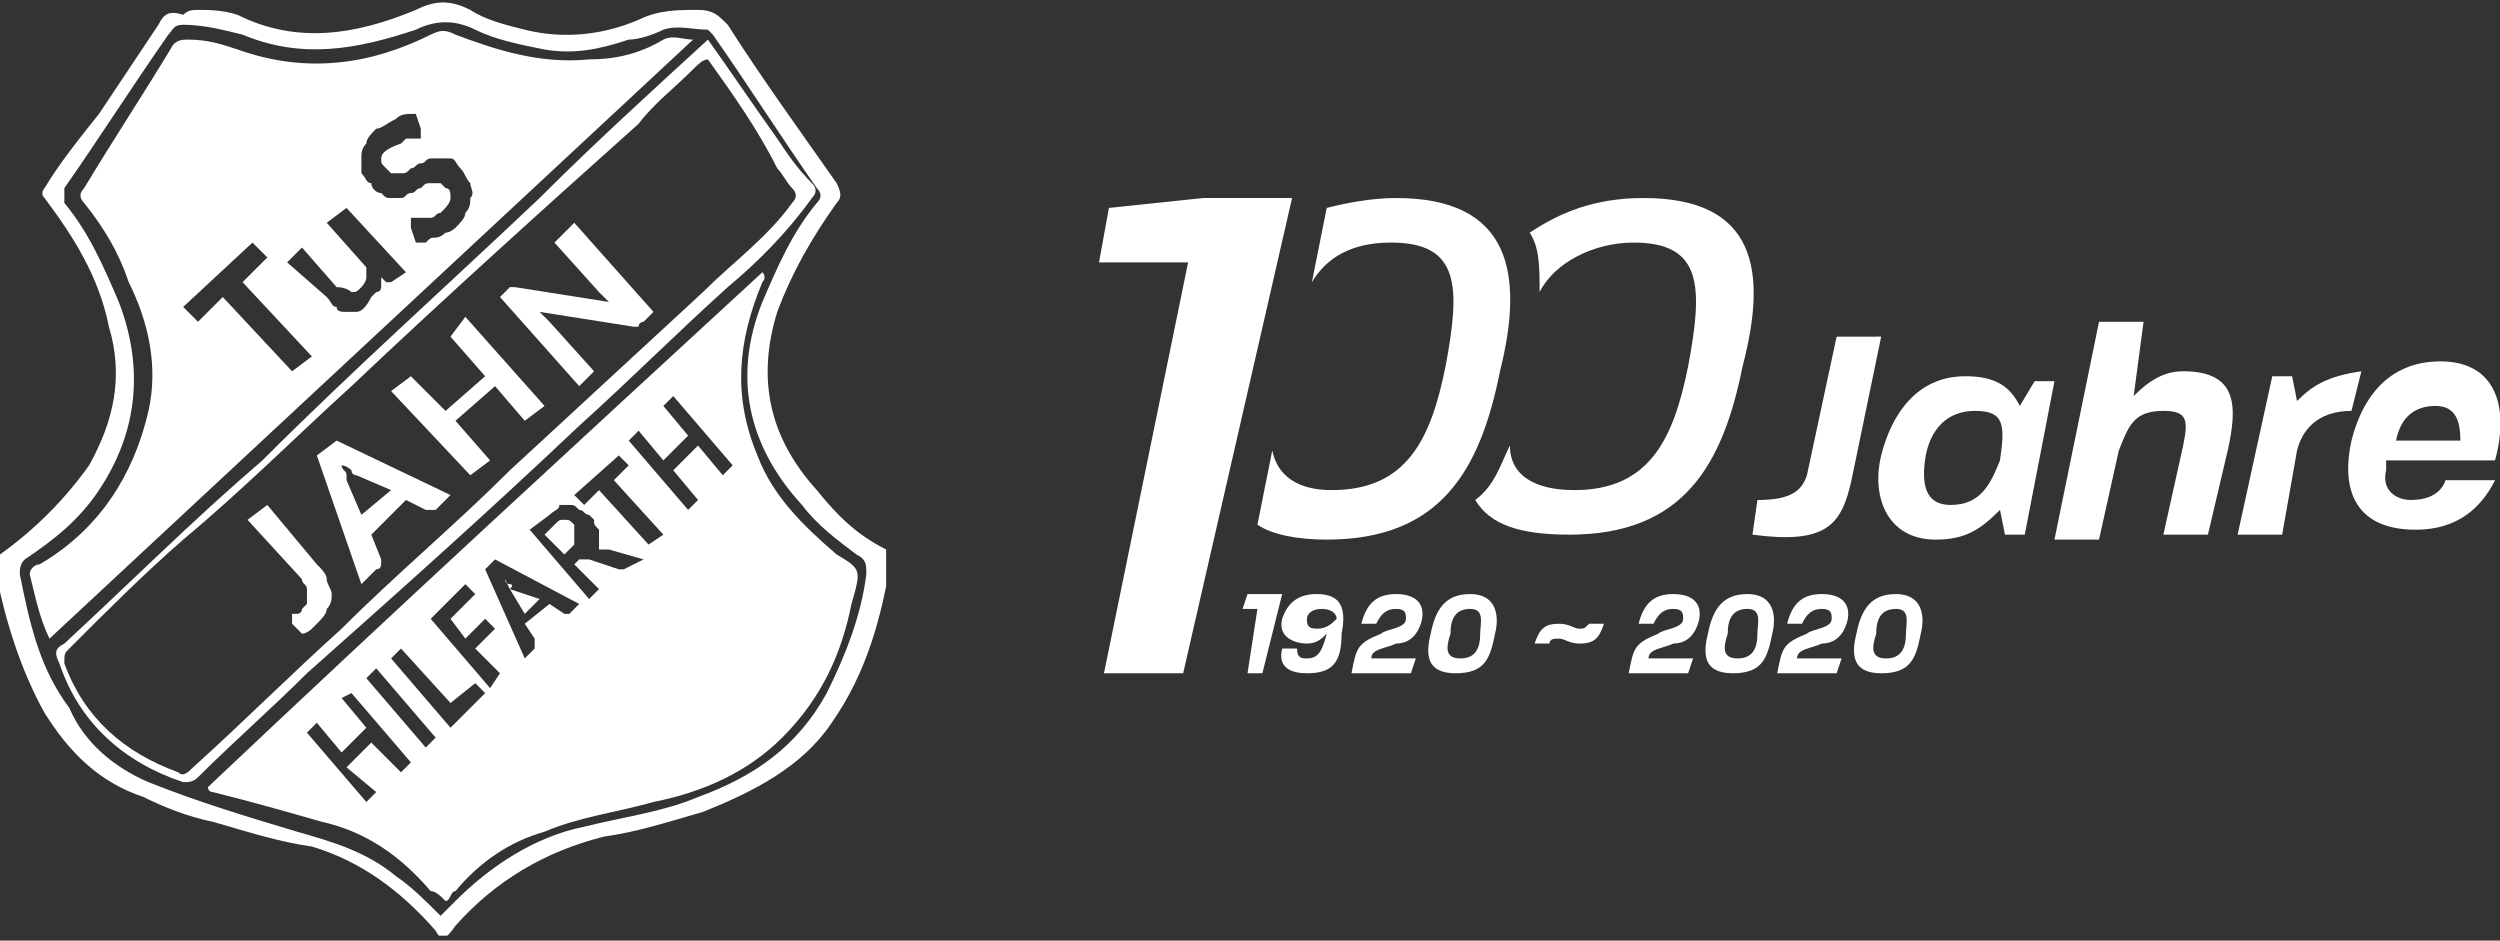<?xml version="1.0" encoding="utf-8"?>
<!-- Generator: Adobe Illustrator 25.2.0, SVG Export Plug-In . SVG Version: 6.00 Build 0)  -->
<svg version="1.1" id="Ebene_1" xmlns="http://www.w3.org/2000/svg" xmlns:xlink="http://www.w3.org/1999/xlink" x="0px" y="0px"
	 viewBox="0 0 50.5 19" style="enable-background:new 0 0 50.5 19;" xml:space="preserve">
<rect x="0" y="0" width="50.5" height="19" fill="#333333" stroke="none"/>
<style type="text/css">
	.st0{fill:#FFFFFF;}
	.st1{clip-path:url(#SVGID_2_);fill:#FFFFFF;}
</style>
<g>
	<polygon class="st0" points="23.9,13.6 22.3,13.6 24,5.3 22.2,5.3 22.4,4.2 24.3,4 26.1,4 23.9,13.6 	"/>
	<path class="st0" d="M28.2,4c-0.5,0-1,0.1-1.4,0.2l-0.3,1.5c0.3-0.5,0.8-0.8,1.6-0.8c1.4,0,1.4,0.9,1.1,2.5
		c-0.3,1.5-0.8,2.5-2.3,2.5c-0.7,0-1.1-0.3-1.2-0.8l-0.3,1.5c0.3,0.2,0.8,0.3,1.4,0.3c2.3,0,3.1-1.4,3.5-3.4C30.8,5.5,30.5,4,28.2,4
		L28.2,4z"/>
	<path class="st0" d="M33.2,4c-1,0-1.7,0.3-2.3,0.7c0.2,0.3,0.2,0.7,0.2,1.2c0.3-0.6,1.1-1,1.9-1c1.4,0,1.4,0.9,1.1,2.5
		c-0.3,1.5-0.8,2.5-2.3,2.5c-0.8,0-1.3-0.3-1.3-0.9c-0.2,0.4-0.3,0.8-0.7,1.1c0.3,0.5,0.9,0.7,1.9,0.7c2.3,0,3.1-1.4,3.5-3.4
		C35.7,5.5,35.5,4,33.2,4L33.2,4z"/>
	<path class="st0" d="M37.4,9.7c-0.2,0.9-0.5,1.3-2,1.1l0.1-0.7c0.7,0,0.9-0.2,1-0.5l0.6-2.8H38L37.4,9.7L37.4,9.7z"/>
	<path class="st0" d="M39.9,8.3c-0.6,0-0.9,0.4-1,0.9c-0.1,0.6,0,1,0.5,1c0.6,0,0.8-0.4,1-0.9C40.5,8.6,40.5,8.3,39.9,8.3L39.9,8.3z
		 M40.9,10.8h-0.4l-0.1-0.5c-0.4,0.4-0.7,0.6-1.3,0.6c-1,0-1.3-0.9-1.1-1.7c0.2-0.8,0.7-1.6,1.7-1.6c0.6,0,0.9,0.2,1.1,0.6l0.3-0.5
		h0.4L40.9,10.8L40.9,10.8z"/>
	<path class="st0" d="M44.6,10.8h-0.9L44.1,9c0.1-0.5,0.1-0.7-0.4-0.7c-0.6,0-0.7,0.3-0.9,0.8l-0.4,1.8h-0.9l0.9-4.4h0.9L43.1,8
		c0.3-0.3,0.6-0.5,1-0.5c1.1,0,1.1,0.7,0.9,1.6L44.6,10.8L44.6,10.8z"/>
	<path class="st0" d="M47.5,8.3c-0.7,0-1,0.4-1.1,0.8l-0.3,1.7h-0.9l0.7-3.2h0.4l0.1,0.5c0.3-0.3,0.6-0.5,1.3-0.6L47.5,8.3L47.5,8.3
		z"/>
	<path class="st0" d="M49.2,8.2c-0.4,0-0.7,0.2-0.8,0.7h1.3C49.7,8.5,49.6,8.2,49.2,8.2L49.2,8.2z M48.2,9.5
		c-0.1,0.4,0.2,0.6,0.5,0.6c0.3,0,0.6-0.1,0.7-0.4h1c-0.3,0.6-0.8,1-1.6,1c-1.3,0-1.5-0.9-1.3-1.8c0.2-0.8,0.7-1.6,1.8-1.6
		c1.1,0,1.4,0.9,1.1,2H48.2L48.2,9.5z"/>
	<polygon class="st0" points="25.5,13.6 25.2,13.6 25.4,12.3 25.1,12.3 25.2,12 25.5,12 25.9,12 25.5,13.6 	"/>
	<path class="st0" d="M26.7,12.3c-0.2,0-0.3,0.1-0.3,0.2c0,0.1,0,0.2,0.2,0.2c0.2,0,0.3-0.1,0.4-0.2C27,12.4,26.9,12.3,26.7,12.3
		L26.7,12.3z M26.4,13.6c-0.3,0-0.6-0.1-0.5-0.5h0.3c0,0.2,0.1,0.2,0.2,0.2c0.2,0,0.3-0.1,0.4-0.5c-0.1,0.1-0.2,0.2-0.4,0.2
		c-0.2,0-0.6-0.1-0.5-0.5c0.1-0.3,0.3-0.5,0.7-0.5c0.5,0,0.6,0.3,0.5,0.8C27.1,13.4,26.9,13.6,26.4,13.6L26.4,13.6z"/>
	<path class="st0" d="M27.3,13.6c0.1-0.5,0.1-0.6,0.6-0.8c0.1-0.1,0.5-0.1,0.5-0.3c0-0.1,0-0.2-0.2-0.2c-0.2,0-0.3,0.1-0.4,0.3h-0.3
		c0.1-0.4,0.3-0.6,0.7-0.6c0.5,0,0.6,0.3,0.5,0.6c-0.1,0.3-0.3,0.4-0.5,0.4c-0.2,0.1-0.5,0.1-0.5,0.3h0.9l-0.1,0.3H27.3L27.3,13.6z"
		/>
	<path class="st0" d="M29.7,12.3c-0.3,0-0.4,0.2-0.4,0.5c-0.1,0.3-0.1,0.5,0.2,0.5c0.3,0,0.4-0.2,0.4-0.5
		C29.9,12.6,30,12.3,29.7,12.3L29.7,12.3z M29.4,13.6c-0.6,0-0.6-0.4-0.5-0.8c0.1-0.5,0.3-0.8,0.8-0.8c0.5,0,0.6,0.4,0.5,0.8
		C30.1,13.3,30,13.6,29.4,13.6L29.4,13.6z"/>
	<path class="st0" d="M31.9,13c-0.2,0-0.3-0.1-0.4-0.1c-0.1,0-0.2,0-0.2,0.1H31c0.1-0.3,0.2-0.4,0.5-0.4c0.2,0,0.3,0.1,0.4,0.1
		c0.1,0,0.1,0,0.2-0.1h0.3C32.3,12.9,32.2,13,31.9,13L31.9,13z"/>
	<path class="st0" d="M32.9,13.6c0.1-0.5,0.1-0.6,0.6-0.8c0.1-0.1,0.5-0.1,0.5-0.3c0-0.1,0-0.2-0.2-0.2c-0.2,0-0.3,0.1-0.4,0.3h-0.3
		c0.1-0.4,0.3-0.6,0.7-0.6c0.5,0,0.6,0.3,0.5,0.6c-0.1,0.3-0.3,0.4-0.5,0.4c-0.2,0.1-0.5,0.1-0.5,0.3h0.9l-0.1,0.3H32.9L32.9,13.6z"
		/>
	<path class="st0" d="M35.3,12.3c-0.3,0-0.4,0.2-0.4,0.5c-0.1,0.3-0.1,0.5,0.2,0.5c0.3,0,0.4-0.2,0.4-0.5
		C35.5,12.6,35.6,12.3,35.3,12.3L35.3,12.3z M35,13.6c-0.6,0-0.6-0.4-0.5-0.8c0.1-0.5,0.3-0.8,0.8-0.8c0.5,0,0.6,0.4,0.5,0.8
		C35.7,13.3,35.6,13.6,35,13.6L35,13.6z"/>
	<path class="st0" d="M35.9,13.6c0.1-0.5,0.1-0.6,0.6-0.8c0.1-0.1,0.5-0.1,0.5-0.3c0-0.1,0-0.2-0.2-0.2c-0.2,0-0.3,0.1-0.4,0.3h-0.3
		c0.1-0.4,0.3-0.6,0.7-0.6c0.5,0,0.6,0.3,0.5,0.6c-0.1,0.3-0.3,0.4-0.5,0.4c-0.2,0.1-0.5,0.1-0.5,0.3h0.9l-0.1,0.3H35.9L35.9,13.6z"
		/>
	<path class="st0" d="M38.3,12.3c-0.3,0-0.4,0.2-0.4,0.5c-0.1,0.3-0.1,0.5,0.2,0.5c0.3,0,0.4-0.2,0.4-0.5
		C38.5,12.6,38.6,12.3,38.3,12.3L38.3,12.3z M38,13.6c-0.6,0-0.6-0.4-0.5-0.8c0.1-0.5,0.3-0.8,0.8-0.8c0.5,0,0.6,0.4,0.5,0.8
		C38.7,13.3,38.6,13.6,38,13.6L38,13.6z"/>
	<g>
		<defs>
			<polygon id="SVGID_1_" points="0,0 0,18.9 17.9,18.9 17.9,0 0,0 			"/>
		</defs>
		<clipPath id="SVGID_2_">
			<use xlink:href="#SVGID_1_"  style="overflow:visible;"/>
		</clipPath>
		<path class="st1" d="M4,0.2c0.2,0,0.5,0,0.8,0.1C6,0.9,7.2,0.7,8.4,0.2c0.4-0.2,0.7-0.2,1.1,0c0.3,0.2,0.7,0.3,1.1,0.4
			c0.8,0.2,1.6,0.1,2.3-0.2c0.4-0.2,0.8-0.2,1.2-0.2c0.3,0,0.4,0.1,0.6,0.3c0.7,1.1,1.5,2.2,2.2,3.2C17,3.9,17,4,16.9,4.1
			c-0.5,0.7-0.9,1.4-1.2,2.2c-0.4,1.3-0.2,2.5,0.8,3.6c0.4,0.5,0.8,0.9,1.4,1.2c0.1,0.1,0.1,0.1,0.1,0.2c-0.2,1.2-0.5,2.3-1.2,3.3
			c-0.6,0.9-1.6,1.4-2.6,1.8c-0.7,0.2-1.3,0.4-2,0.5c-1.2,0.3-2.2,0.9-3,1.8C9,19,8.9,19,8.8,18.8c-0.7-0.8-1.5-1.4-2.5-1.7
			C5.6,17,5,16.8,4.3,16.6c-0.5-0.1-1-0.3-1.4-0.5c-0.9-0.3-1.5-0.9-2-1.7c-0.5-0.9-0.8-1.9-1-2.9c0-0.1,0-0.2,0.1-0.3
			c0.7-0.5,1.3-1.1,1.8-1.8c0.5-0.9,0.7-1.8,0.4-2.8C2,5.6,1.5,4.8,0.9,4c-0.1-0.1,0-0.2,0-0.2c0.3-0.5,0.7-1,1.1-1.5
			c0.4-0.6,0.8-1.2,1.2-1.8c0.1-0.2,0.2-0.3,0.5-0.2C3.8,0.2,3.9,0.2,4,0.2L4,0.2L4,0.2z M8.9,18.5C9,18.5,9,18.5,8.9,18.5
			c0.1-0.1,0.2-0.2,0.3-0.3c0.7-0.7,1.6-1.3,2.6-1.5c0.8-0.2,1.6-0.3,2.3-0.6c1.1-0.4,2-1,2.6-2.1c0.4-0.8,0.7-1.6,0.8-2.4
			c0-0.2,0-0.3-0.2-0.4c-0.4-0.3-0.8-0.6-1.1-1c-1.1-1.2-1.4-2.6-0.8-4.1c0.3-0.7,0.6-1.4,1.1-2c0.1-0.1,0.1-0.2,0-0.3
			c-0.7-1-1.4-2.1-2.1-3.1c0,0-0.1-0.1-0.1-0.1c-0.3,0-0.6-0.1-0.9,0c-0.2,0.1-0.5,0.2-0.7,0.2C12.1,1,11.6,1.1,11,1
			c-0.5-0.1-1-0.2-1.4-0.4c-0.4-0.2-0.8-0.2-1.2,0C7.2,1,6.1,1.2,4.9,0.7C4.5,0.6,4.1,0.5,3.7,0.5c-0.2,0-0.2,0.1-0.3,0.2
			C2.7,1.7,2,2.8,1.3,3.8C1.3,3.9,1.3,4,1.3,4.1c0.5,0.6,0.8,1.3,1.1,2C2.9,7.4,2.8,8.7,2,9.9c-0.4,0.6-0.9,1-1.5,1.4
			c-0.1,0.1-0.1,0.2-0.1,0.3c0.2,1,0.4,1.9,1,2.7C1.7,15,2.3,15.5,3,15.8c1,0.4,2,0.7,3,1c0.7,0.2,1.4,0.4,2,0.9
			C8.3,17.9,8.6,18.2,8.9,18.5L8.9,18.5L8.9,18.5z"/>
	</g>
	<path class="st0" d="M10.3,11.9l0.3,0.5l0.3-0.3L10.3,11.9c0.1-0.1,0-0.1,0-0.1c0,0-0.1,0-0.1-0.1C10.2,11.7,10.2,11.7,10.3,11.9
		C10.2,11.8,10.2,11.8,10.3,11.9L10.3,11.9L10.3,11.9z"/>
	<path class="st0" d="M11.6,10.6c-0.1-0.1-0.1-0.1-0.2-0.1c-0.1,0-0.1,0-0.2,0.1L11,10.8l0.4,0.4l0.1-0.1c0,0,0.1-0.1,0.1-0.1
		c0,0,0-0.1,0-0.1c0,0,0-0.1,0-0.1C11.6,10.7,11.6,10.7,11.6,10.6L11.6,10.6L11.6,10.6z"/>
	<path class="st0" d="M16.9,11.2C16.9,11.2,16.9,11.1,16.9,11.2c-0.7-0.6-1.3-1.2-1.6-2c-0.5-1.2-0.4-2.3,0.1-3.5c0,0,0.1-0.1,0-0.2
		C11.6,9,7.9,12.4,4.2,15.9c0,0,0,0.1,0.1,0.1c0.8,0.2,1.5,0.4,2.2,0.6c0.9,0.2,1.6,0.7,2.2,1.4C8.8,18,8.9,18.1,9,18.2
		C9.1,18.2,9.1,18,9.2,18c0.5-0.6,1.1-1,1.8-1.2c0.7-0.3,1.5-0.4,2.2-0.6c1-0.2,1.9-0.6,2.6-1.3c0.8-0.8,1.2-1.7,1.4-2.7
		C17.4,11.5,17.4,11.5,16.9,11.2L16.9,11.2L16.9,11.2z M8.1,15.6L7.5,15L7,15.5L7.6,16l-0.2,0.2l-1.2-1.4l0.2-0.2l0.5,0.6l0.5-0.5
		l-0.5-0.6L7.1,14l1.2,1.4L8.1,15.6L8.1,15.6L8.1,15.6z M8.6,15.1l-1.2-1.4l0.2-0.2l1.2,1.4L8.6,15.1L8.6,15.1L8.6,15.1z M9.1,14.7
		l-1.2-1.4l0.2-0.2l1,1.1l0.5-0.4L9.8,14L9.1,14.7L9.1,14.7L9.1,14.7z M9.9,13.9l-1.2-1.4l0.7-0.7l0.2,0.2l-0.5,0.5l0.3,0.4l0.4-0.4
		l0.2,0.2l-0.4,0.4l0.5,0.5L9.9,13.9L9.9,13.9L9.9,13.9z M11.5,12.4C11.5,12.4,11.5,12.4,11.5,12.4c-0.1,0-0.1,0-0.1,0l-0.3-0.2
		l-0.5,0.4l0.2,0.3c0,0,0,0,0,0.1c0,0,0,0,0,0.1l-0.2,0.2l-0.8-1.8l0.2-0.2l1.7,0.9L11.5,12.4L11.5,12.4L11.5,12.4z M12.6,11.5
		c0,0-0.1,0-0.1,0l-0.6-0.2c0,0,0,0-0.1,0c0,0,0,0-0.1,0l-0.1,0.1l0.5,0.5l-0.2,0.2l-1.2-1.4l0.4-0.3c0.1-0.1,0.2-0.1,0.2-0.2
		c0.1,0,0.1,0,0.2,0c0.1,0,0.1,0,0.2,0.1c0.1,0,0.1,0.1,0.2,0.1c0,0,0.1,0.1,0.1,0.1c0,0.1,0,0.1,0.1,0.2c0,0.1,0,0.1,0,0.2
		c0,0.1,0,0.1,0,0.2c0,0,0.1,0,0.1,0c0,0,0.1,0,0.1,0l0.7,0.2L12.6,11.5L12.6,11.5L12.6,11.5z M13.1,11l-1-1.1l-0.3,0.3l-0.2-0.2
		l0.9-0.8l0.2,0.2l-0.3,0.3l1,1.1L13.1,11L13.1,11L13.1,11z M14.6,9.6L14.1,9l-0.5,0.5l0.5,0.6l-0.2,0.2l-1.2-1.4l0.2-0.2l0.5,0.6
		l0.5-0.5l-0.5-0.6L13.6,8l1.2,1.4L14.6,9.6L14.6,9.6L14.6,9.6z"/>
	<path class="st0" d="M14.3,0.8c0.5,0.7,0.9,1.3,1.4,2c0.2,0.3,0.4,0.6,0.7,0.9c0.1,0.1,0.1,0.2,0,0.3c-0.5,0.7-1.1,1.3-1.7,1.8
		c-1,0.9-2,1.9-3,2.8C9.8,10.4,8,12,6.2,13.6C5.5,14.3,4.7,15,4,15.7c-0.1,0.1-0.2,0.1-0.3,0.1c-1.2-0.4-2.1-1.2-2.5-2.4
		c-0.1-0.2-0.1-0.3,0.1-0.4c1.3-1.2,2.6-2.5,4-3.7C7.1,7.5,9,5.8,10.9,4C12,2.9,13.1,1.9,14.3,0.8C14.2,0.9,14.2,0.9,14.3,0.8
		L14.3,0.8L14.3,0.8z M14.3,1.2c-0.1,0-0.2,0.1-0.3,0.2c-0.4,0.4-0.8,0.7-1.1,1.1C11,4.2,9,6,7.1,7.8C6,8.8,4.9,9.9,3.7,10.9
		c-0.8,0.7-1.5,1.4-2.3,2.2c-0.1,0.1-0.1,0.1-0.1,0.3c0.4,1.1,1.2,1.8,2.3,2.2c0.1,0.1,0.2,0,0.3-0.1c1-0.9,2-1.9,3-2.8
		c1.1-1.1,2.3-2.1,3.4-3.2c1.3-1.2,2.6-2.4,3.9-3.6c0.6-0.6,1.3-1.1,1.8-1.8c0.1-0.1,0.1-0.2,0-0.3c-0.1-0.1-0.2-0.3-0.3-0.4
		C15.3,2.6,14.8,1.9,14.3,1.2L14.3,1.2L14.3,1.2z"/>
	<path class="st0" d="M13.4,0.8c-0.5,0.3-1,0.4-1.5,0.4C10.9,1.3,10,1,9.2,0.7C9,0.6,8.9,0.6,8.7,0.7C7.5,1.3,6.2,1.5,4.8,1
		c-0.3-0.1-0.6-0.2-1-0.2c-0.1,0-0.2,0-0.3,0.1C2.9,1.9,2.3,2.8,1.7,3.8C1.6,3.9,1.6,4,1.7,4.1c0.4,0.5,0.7,1,0.9,1.6
		c0.4,0.8,0.6,1.7,0.4,2.6c-0.3,1.3-1,2.4-2.2,3.1c-0.1,0-0.2,0.1-0.2,0.2c0.1,0.4,0.2,0.9,0.4,1.3C5.3,8.9,9.7,4.8,14,0.8
		C13.8,0.8,13.6,0.7,13.4,0.8L13.4,0.8L13.4,0.8z M5.9,7.5L4.5,6L4,6.5L3.7,6.2l1.4-1.3l0.3,0.3L4.9,5.7l1.4,1.5L5.9,7.5L5.9,7.5
		L5.9,7.5z M7.9,5.7c0,0-0.1,0-0.1,0L7.7,5.6c0,0,0,0.1,0,0.1c0,0,0,0.1,0,0.1c0,0,0,0.1-0.1,0.1c0,0-0.1,0.1-0.1,0.1
		C7.4,6.2,7.3,6.3,7.2,6.3c-0.1,0-0.2,0-0.2,0c-0.1,0-0.2,0-0.2-0.1c-0.1,0-0.1-0.1-0.2-0.2L5.8,5.3l0.3-0.3l0.7,0.8
		C7,5.8,7.1,5.9,7.1,5.9c0.1,0,0.1,0,0.2-0.1c0,0,0.1-0.1,0.1-0.2c0-0.1,0-0.1,0-0.2L6.6,4.5L7,4.2l1.2,1.3L7.9,5.7L7.9,5.7L7.9,5.7
		z M9.4,4.3C9.4,4.4,9.3,4.5,9.2,4.6C9.2,4.6,9.1,4.7,9,4.7C9,4.7,8.9,4.8,8.8,4.8c-0.1,0-0.1,0-0.2,0.1c-0.1,0-0.1,0-0.2,0L8.3,4.6
		c0,0,0,0,0-0.1c0,0,0,0,0-0.1c0,0,0.1,0,0.1,0c0,0,0.1,0,0.1,0c0.1,0,0.1,0,0.2,0c0.1,0,0.1-0.1,0.2-0.1C9,4.2,9.1,4.1,9.1,4
		c0-0.1,0-0.2-0.1-0.2c0,0-0.1-0.1-0.1-0.1c0,0-0.1,0-0.2,0c-0.1,0-0.1,0-0.2,0.1c-0.1,0-0.1,0.1-0.2,0.1c-0.1,0-0.1,0.1-0.2,0.1
		C8.1,4,8,4,7.9,4c-0.1,0-0.1,0-0.2-0.1c-0.1,0-0.2-0.1-0.2-0.2C7.4,3.7,7.4,3.6,7.3,3.5c0-0.1,0-0.2,0-0.3c0-0.1,0-0.2,0.1-0.3
		c0-0.1,0.1-0.2,0.2-0.3C7.7,2.6,7.8,2.5,8,2.4c0.1-0.1,0.2-0.1,0.4-0.1l0.1,0.3c0,0,0,0.1,0,0.1c0,0,0,0,0,0.1c0,0,0,0-0.1,0
		c0,0-0.1,0-0.1,0c0,0-0.1,0-0.1,0c0,0-0.1,0.1-0.1,0.1C7.8,3,7.7,3.1,7.7,3.2c0,0.1,0,0.1,0.1,0.2c0,0,0.1,0.1,0.1,0.1
		c0,0,0.1,0,0.2,0c0.1,0,0.1,0,0.2-0.1c0.1,0,0.1-0.1,0.2-0.1c0.1,0,0.1-0.1,0.2-0.1c0.1,0,0.1,0,0.2,0c0.1,0,0.1,0,0.2,0
		c0.1,0,0.1,0.1,0.2,0.2c0.1,0.1,0.1,0.2,0.2,0.3c0,0.1,0.1,0.2,0,0.3C9.5,4.1,9.5,4.2,9.4,4.3L9.4,4.3L9.4,4.3z"/>
	<g>
		<path class="st0" d="M6.4,11.4c0.1,0.1,0.2,0.2,0.2,0.3c0,0.1,0.1,0.2,0.1,0.3s0,0.2-0.1,0.3c0,0.1-0.1,0.2-0.2,0.3
			c0,0-0.1,0.1-0.1,0.1c0,0-0.1,0.1-0.2,0.1c0,0-0.1-0.1-0.1-0.1c0,0-0.1-0.1-0.1-0.1c0,0,0,0,0-0.1c0,0,0,0,0-0.1c0,0,0,0,0.1,0
			c0,0,0.1,0,0.1-0.1c0,0,0.1-0.1,0.1-0.1c0,0,0-0.1,0-0.1c0,0,0-0.1,0-0.2c0-0.1-0.1-0.1-0.1-0.2l-1.1-1.2l0.4-0.3L6.4,11.4z"/>
		<path class="st0" d="M9.1,10l-0.3,0.3c0,0-0.1,0-0.1,0c0,0-0.1,0-0.1,0l-0.4-0.2l-0.7,0.7l0.2,0.5c0,0,0,0.1,0,0.1
			c0,0,0,0.1-0.1,0.1l-0.3,0.3L6.4,9.2l0.4-0.3L9.1,10z M7.9,9.9L7.2,9.6c0,0-0.1,0-0.1-0.1c0,0-0.1-0.1-0.2-0.1
			c0,0.1,0.1,0.1,0.1,0.2S7,9.7,7,9.7l0.3,0.7L7.9,9.9z"/>
	</g>
	<g>
		<path class="st0" d="M9.4,6.4l1.6,1.8l-0.4,0.3L10,7.8L9.2,8.5l0.7,0.8L9.5,9.6L7.9,7.9l0.4-0.3L9,8.3l0.8-0.7L9.1,6.8L9.4,6.4z"
			/>
		<path class="st0" d="M11.6,4.5l1.6,1.8l-0.2,0.2c0,0-0.1,0-0.1,0.1c0,0-0.1,0-0.1,0l-1.9-0.3c0,0,0.1,0.1,0.1,0.1
			c0,0,0.1,0.1,0.1,0.1l0.9,1l-0.3,0.3l-1.6-1.8l0.2-0.2c0,0,0,0,0,0c0,0,0,0,0,0c0,0,0,0,0,0c0,0,0,0,0.1,0l1.9,0.3
			c0,0-0.1-0.1-0.1-0.1c0,0-0.1-0.1-0.1-0.1l-0.9-1L11.6,4.5z"/>
	</g>
</g>
</svg>
